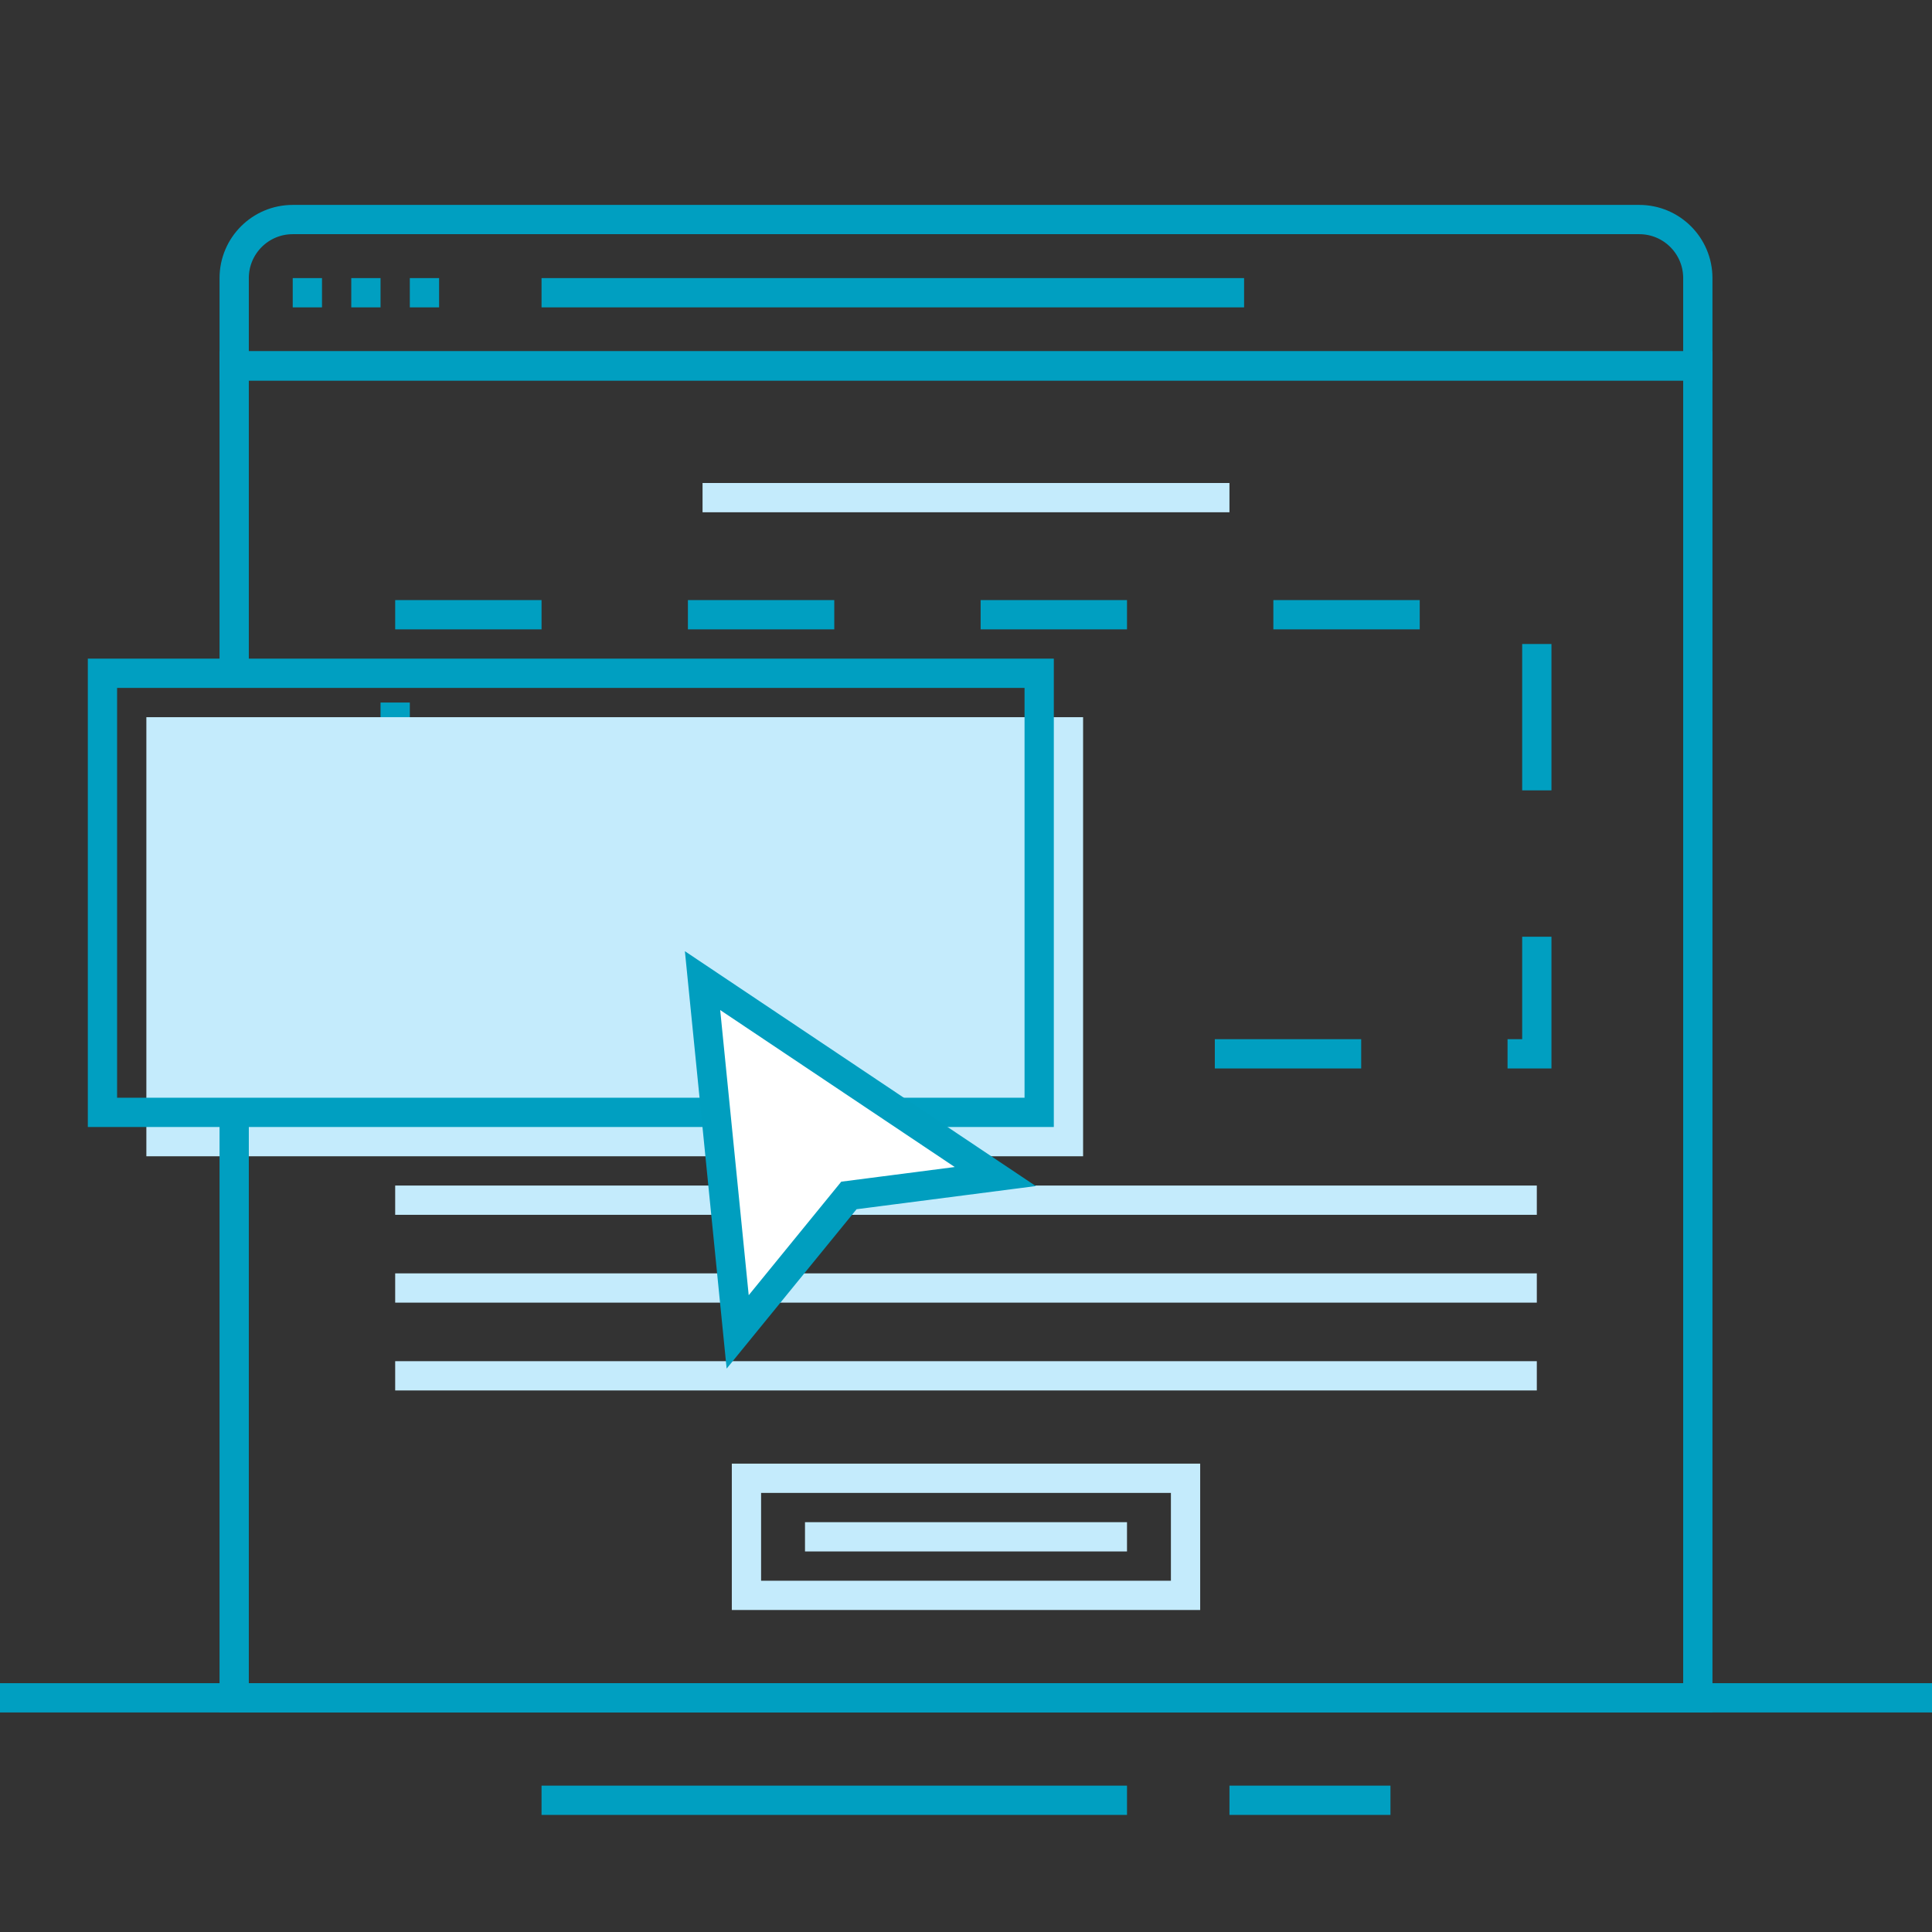 <svg width="132" height="132" viewBox="0 0 132 132" fill="none" xmlns="http://www.w3.org/2000/svg">
<rect x="0" y="0" width="132" height="132" fill="#333333" stroke="none"/>
<path d="M0 116H132" stroke="#009FC1" stroke-width="2" stroke-miterlimit="10"/>
<path d="M37 123H77" stroke="#009FC1" stroke-width="2" stroke-miterlimit="10"/>
<path d="M84 123H95" stroke="#009FC1" stroke-width="2" stroke-miterlimit="10"/>
<path d="M16 19C16 16.791 17.791 15 20 15H112C114.209 15 116 16.791 116 19V25H16V19Z" stroke="#009FC1" stroke-width="2"/>
<path d="M85 20L37 20" stroke="#009FC1" stroke-width="2"/>
<path d="M22 20L20 20" stroke="#009FC1" stroke-width="2"/>
<path d="M26 20L24 20" stroke="#009FC1" stroke-width="2"/>
<path d="M30 20L28 20" stroke="#009FC1" stroke-width="2"/>
<path d="M84 34L48 34" stroke="#C4EBFC" stroke-width="2"/>
<path d="M105 82L27 82" stroke="#C4EBFC" stroke-width="2"/>
<path d="M105 88L27 88" stroke="#C4EBFC" stroke-width="2"/>
<path d="M105 94L27 94" stroke="#C4EBFC" stroke-width="2"/>
<rect x="27" y="42" width="78" height="30" stroke="#009FC1" stroke-width="2" stroke-dasharray="10 10"/>
<rect x="51" y="101" width="30" height="8" stroke="#C4EBFC" stroke-width="2"/>
<path d="M77 105H55" stroke="#C4EBFC" stroke-width="2"/>
<rect x="10" y="49" width="64" height="30" fill="#C4EBFC"/>
<path d="M16 46V25H116V116H16V76" stroke="#009FC1" stroke-width="2"/>
<rect x="7" y="46" width="64" height="30" stroke="#009FC1" stroke-width="2"/>
<path d="M48 67L68 80.385L58 81.677L50.4 91L48 67Z" fill="white" stroke="#009EBF" stroke-width="2" stroke-miterlimit="10" stroke-linecap="square"/>
</svg>
